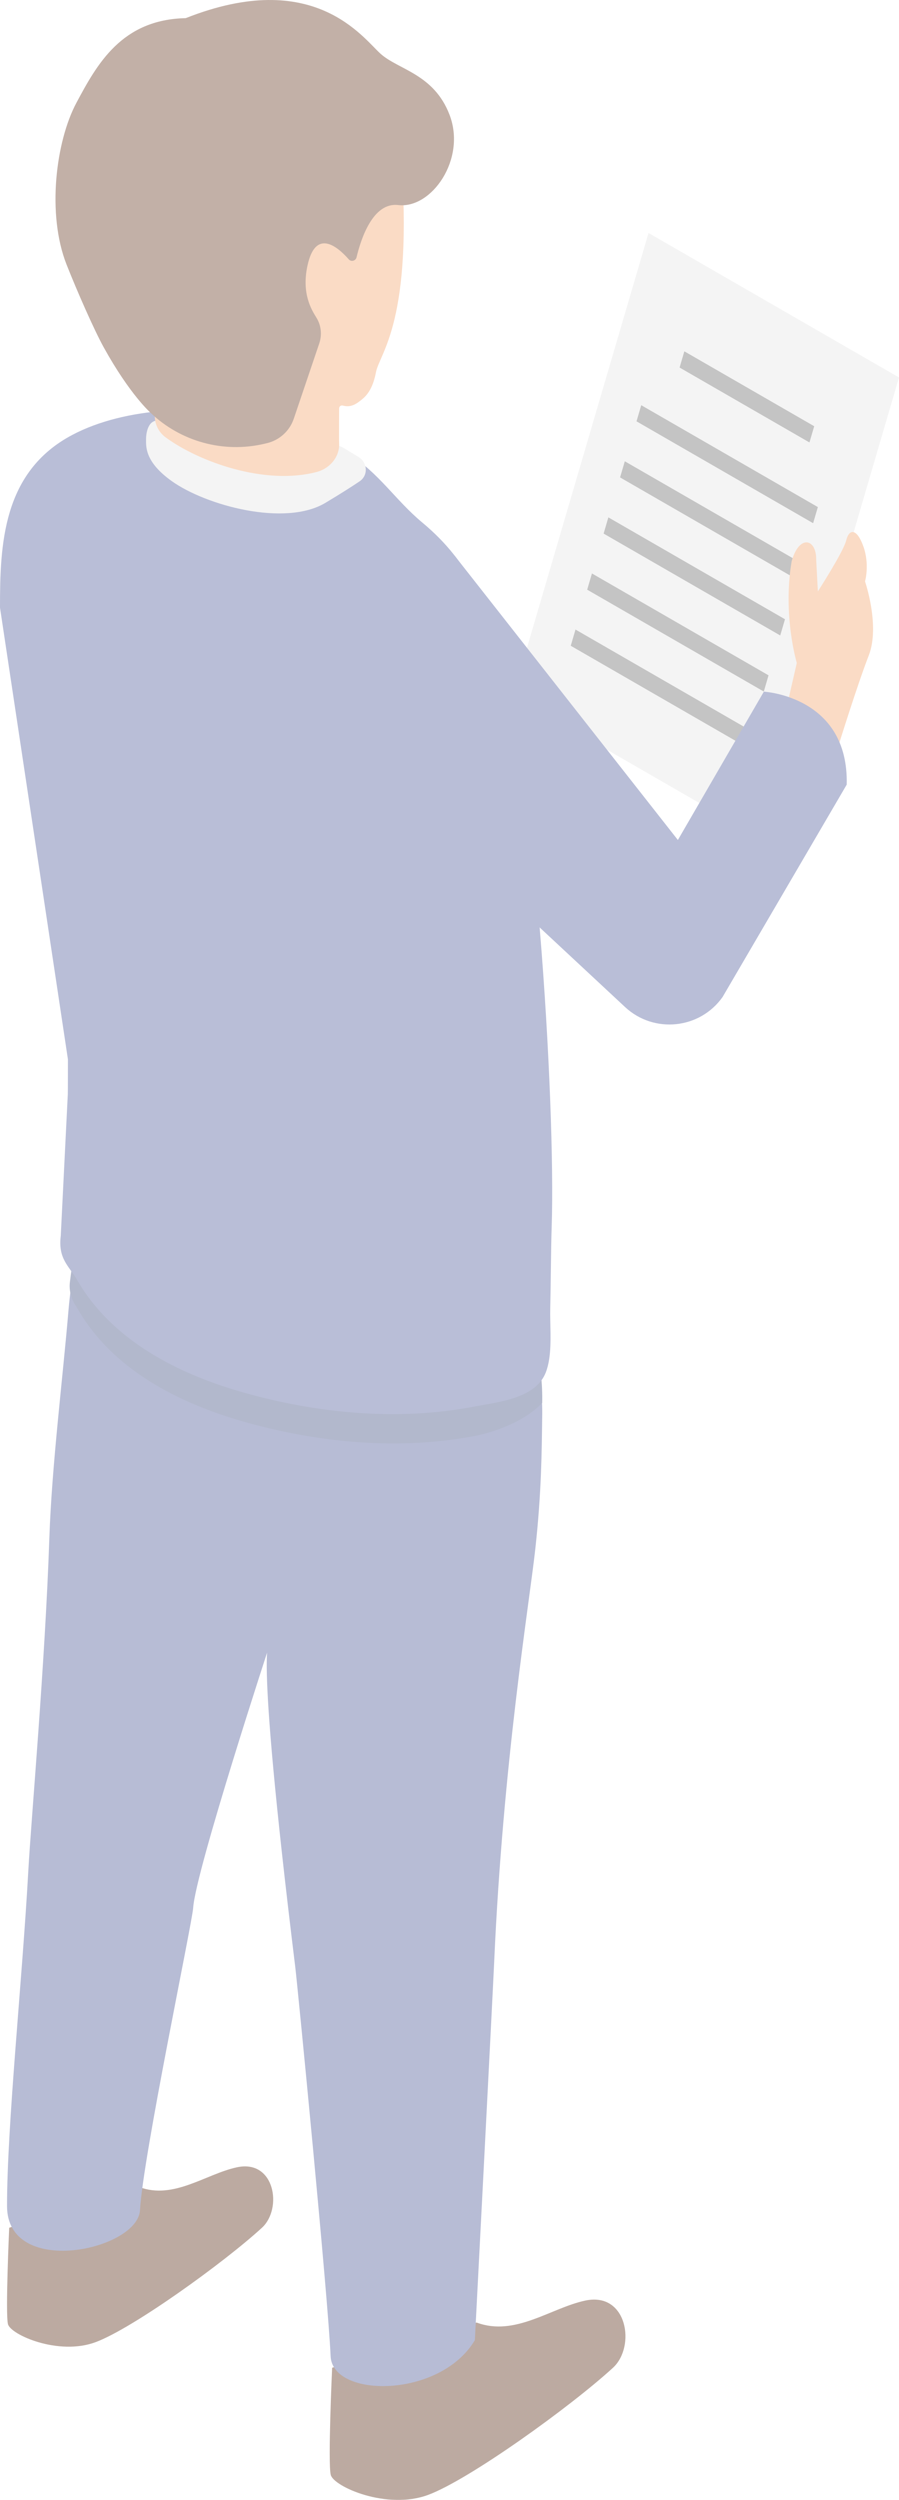 <?xml version="1.0" encoding="UTF-8" standalone="no"?>
<!--?xml version="1.0" encoding="utf-8"?-->

<!-- Generator: Adobe Illustrator 22.1.0, SVG Export Plug-In . SVG Version: 6.00 Build 0)  -->

<svg
   version="1.1"
   id="_x31_2"
   x="0px"
   y="0px"
   viewBox="0 0 259 720"
   style="enable-background:new 0 0 259 720;"
   xml:space="preserve"
   sodipodi:docname="j285_13_1_2.svg"
   inkscape:version="1.3.2 (091e20e, 2023-11-25, custom)"
   xmlns:inkscape="http://www.inkscape.org/namespaces/inkscape"
   xmlns:sodipodi="http://sodipodi.sourceforge.net/DTD/sodipodi-0.dtd"
   xmlns="http://www.w3.org/2000/svg"
   xmlns:svg="http://www.w3.org/2000/svg"><defs
   id="defs16" /><sodipodi:namedview
   id="namedview16"
   pagecolor="#ffffff"
   bordercolor="#000000"
   borderopacity="0.25"
   inkscape:showpageshadow="2"
   inkscape:pageopacity="0.0"
   inkscape:pagecheckerboard="0"
   inkscape:deskcolor="#d1d1d1"
   inkscape:zoom="1.1291667"
   inkscape:cx="129.7417"
   inkscape:cy="360"
   inkscape:window-width="1920"
   inkscape:window-height="1009"
   inkscape:window-x="1912"
   inkscape:window-y="-8"
   inkscape:window-maximized="1"
   inkscape:current-layer="_x31_2" />
<style
   type="text/css"
   id="style1">
	.st0{fill:#572A14;}
	.st1{fill:#4A5796;}
	.st2{fill:#3F4D80;}
	.st3{fill:#4F5C9B;}
	.st4{fill:#E4E4E4;}
	.st5{fill:#F3A66F;}
	.st6{fill:#6C6C6C;}
	.st7{fill:#663923;}
</style>
<g
   id="g16"
   style="opacity:0.4">
	<path
   class="st0"
   d="M137.313,668.911c11.071,4.132,21.262-4.165,31.281-6.322c12.134-2.613,14.66,13.24,7.996,19.352   c-12.188,11.18-41.373,32.208-53.267,36.616c-11.894,4.408-27.185-2.38-28.035-5.774c-0.85-3.394,0.4-30.851,0.4-30.851   L137.313,668.911z"
   style="opacity:1"
   id="path1" />
	<path
   class="st0"
   d="M40.114,629.886c9.964,3.719,19.136-3.748,28.153-5.69c10.92-2.352,13.194,11.916,7.197,17.417   c-10.969,10.062-37.236,28.987-47.94,32.955c-10.704,3.967-24.467-2.142-25.231-5.196c-0.765-3.055,0.36-27.766,0.36-27.766   L40.114,629.886z"
   style="opacity:1"
   id="path2" />
	<path
   class="st1"
   d="M154.205,446.248c-1.739,15.765-9.301,61.358-11.835,118.873c-0.406,9.216-5.563,108.864-5.563,108.864   c-9.998,16.817-41.056,16.752-41.559,4.603c-0.674-16.287-9.557-106.962-10.171-111.966c-12.3-100.268-7.166-93.607-7.166-93.607   s-21.534,65.662-22.259,76.459c-0.29,4.4-14.502,71.838-15.314,87.034c-0.608,11.606-38.313,19.687-38.313-1.154   c0-23.358,4.406-65.205,6.127-96.473c0.839-15.241,4.83-59.571,6.064-95.878c0.713-20.974,3.878-46.113,5.53-65.795   c0.434-4.949,1.014-9.002,1.738-11.636c3.826-14.097,3.391-16.123,3.188-16.412c15.186,13.459,35.82,19.74,55.991,26.021   c36.024,11.173,70.685,15.92,70.685,15.92c1.217,4.342,4.046,4.456,4.48,8.566c0.319,3.039,0.435,5.789,0.377,8.452   C156.062,418.017,156.033,429.674,154.205,446.248z"
   style="opacity:1"
   id="path3" />
	<path
   class="st2"
   d="M156.207,404.031c-5.134,5.504-14.131,8.512-19.348,9.525c-21.997,4.226-45.414,1.968-66.86-4.168   c-18.577-5.326-37.472-14.907-47.471-32.187c-0.225-0.391-0.457-0.762-0.692-1.118c-1.321-2.003-1.983-4.382-1.707-6.764   c0.374-3.233,0.826-5.912,1.355-7.835c3.826-14.097,3.391-16.123,3.188-16.412c15.186,13.459,35.82,19.74,55.991,26.021   c36.024,11.173,70.685,15.92,70.685,15.92c1.217,4.342,4.046,4.456,4.48,8.566C156.149,398.619,156.265,401.368,156.207,404.031z"
   style="opacity:1"
   id="path4" />
	<path
   class="st3"
   d="M158.214,391.474c-0.21,1.36-0.523,2.651-0.983,3.825c-2.955,7.529-13.769,8.49-20.593,9.806   c-21.999,4.24-45.422,1.979-66.883-4.16c-18.576-5.314-37.468-14.912-47.466-32.183c-2.464-4.255-5.593-6.136-4.782-12.851   l2.029-40.793c0.029-0.203,0.029-9.813,0.029-10.045L0,175.006c0-18.148,0.698-39.146,20.87-49.769   c15.177-8.009,37.768-8.977,55.135-4.542c9.639,2.462,16.003,4.633,24.207,9.837c9.044,5.736,13.696,13.513,21.441,19.957   c14.578,12.128,17.516,24.216,20.663,32.997c11.888,33.164,17.773,134.867,16.628,169.635c-0.228,6.922-0.25,16.742-0.419,23.665   C158.419,381.139,158.947,386.725,158.214,391.474z"
   style="opacity:1"
   id="path5" />
	<path
   class="st4"
   d="M48.08,123.761c5.192,3.558,22.5,12.694,32,13.157s16.23-5.829,17.625-8.502   c1.159,0.381,3.035,1.703,5.411,3.072c2.751,1.584,3.108,5.372,0.477,7.147c-2.225,1.501-5.378,3.513-9.843,6.189   c-11.6,6.952-34.431,0.797-44.348-6.316c-7.694-5.519-7.323-9.889-7.323-11.971c0-2.083,0.654-4.917,2.685-5.349L48.08,123.761z"
   style="opacity:1"
   id="path6" />
	<path
   class="st3"
   d="M59.957,394.181"
   style="opacity:1"
   id="path7" />
	<path
   class="st5"
   d="M115.509,44.583c-0.91-11.812-7.006-31.058-29.268-36.071c-21.74-4.895-44.44,4.106-52.665,21.709   c-8.225,17.603-5.282,41.65-0.119,58.652c0.895,2.945,11.542,22.36,11.524,23.468c-0.044,2.637-0.211,0.952-0.386,7.229   c-0.069,2.497,1.072,4.886,3.086,6.368c9.547,7.027,28.557,13.946,43.577,9.989c3.024-0.797,5.545-3.151,6.263-6.192   c0.152-0.642,0.226-1.322,0.183-2.044c-0.057-0.961,0-10.025,0-10.025c0-0.622,0.506-1.016,1.106-0.848   c2.412,0.679,4.103-0.668,5.573-1.868c1.58-1.29,3.116-3.435,3.93-7.738C109.356,101.701,119.198,92.468,115.509,44.583z"
   style="opacity:1"
   id="path8" />
	<polygon
   class="st6"
   points="216.708,210.645 215.327,215.36 164.406,185.997 165.788,181.282  "
   style="opacity:1"
   id="polygon8" />
	<polygon
   class="st6"
   points="221.443,194.491 220.062,199.206 169.141,169.843 170.523,165.128  "
   style="opacity:1"
   id="polygon9" />
	<polygon
   class="st6"
   points="226.178,178.34 224.797,183.052 173.876,153.688 175.257,148.976  "
   style="opacity:1"
   id="polygon10" />
	<polygon
   class="st6"
   points="230.913,162.185 229.538,166.875 178.617,137.511 179.992,132.822  "
   style="opacity:1"
   id="polygon11" />
	<polygon
   class="st6"
   points="235.648,146.031 234.273,150.72 183.352,121.357 184.727,116.667  "
   style="opacity:1"
   id="polygon12" />
	<polygon
   class="st6"
   points="234.598,122.748 233.217,127.462 195.765,105.867 197.146,101.152  "
   style="opacity:1"
   id="polygon13" />
	<path
   class="st4"
   d="M186.839,67.102L259,108.713l-39.042,133.212l-72.164-41.611L186.839,67.102z M215.327,215.36l1.381-4.715   l-50.921-29.363l-1.381,4.715L215.327,215.36 M224.797,183.052l1.381-4.715l-50.921-29.361l-1.381,4.712L224.797,183.052    M220.062,199.206l1.381-4.715l-50.921-29.363l-1.381,4.715L220.062,199.206 M229.538,166.875l1.375-4.692l-50.921-29.361   l-1.375,4.689L229.538,166.875 M234.273,150.72l1.375-4.689l-50.921-29.363l-1.375,4.689L234.273,150.72 M197.146,101.152   l-1.381,4.715l37.452,21.596l1.381-4.715L197.146,101.152"
   style="opacity:1"
   id="path13" />
	<path
   class="st5"
   d="M225.456,208.814l4.1-17.879c0,0-4.127-13.717-1.477-29.296c2.156-7.756,7.17-6.605,7.068-0.356l0.481,9.044   c0,0,7.395-11.47,8.168-14.702c0.773-3.232,2.969-3.669,4.904,1.646c1.935,5.315,0.513,10.18,0.513,10.18   s4.396,12.788,1.076,21.331c-3.321,8.542-8.699,25.882-8.699,25.882L225.456,208.814z"
   style="opacity:1"
   id="path14" />
	<path
   class="st3"
   d="M130.961,160.016l64.332,81.909l24.77-42.719c0,0,24.513,1.294,23.871,26.779l-35.765,61.172   c-6.563,9.258-19.794,10.611-28.099,2.873l-74.683-69.586L130.961,160.016z"
   style="opacity:1"
   id="path15" />
	<path
   class="st7"
   d="M109.696,15.535c-5.16-4.581-19.163-24.98-56.193-10.308C35.062,5.609,27.977,18.44,22.013,29.609   c-5.93,11.106-8.575,32.065-2.827,46.614c3.05,7.72,7.943,18.836,10.705,23.831c7.557,13.662,13.5,18.841,13.5,18.841l0,0l0,0   c8.7,8.32,21.025,11.678,32.75,8.923l0.73-0.172c3.637-0.855,6.575-3.523,7.771-7.058l7.332-21.67   c0.841-2.486,0.564-5.211-0.821-7.441c-1.463-2.354-4.278-6.946-2.586-14.896c2.351-11.047,8.814-5.411,11.907-1.889   c0.698,0.794,2.003,0.448,2.247-0.58c1.23-5.179,4.679-15.924,11.989-15.053c9.603,1.146,19.717-13.205,14.794-26.02   C125,21.31,114.857,20.116,109.696,15.535z"
   style="opacity:1"
   id="path16" />
</g>
</svg>
